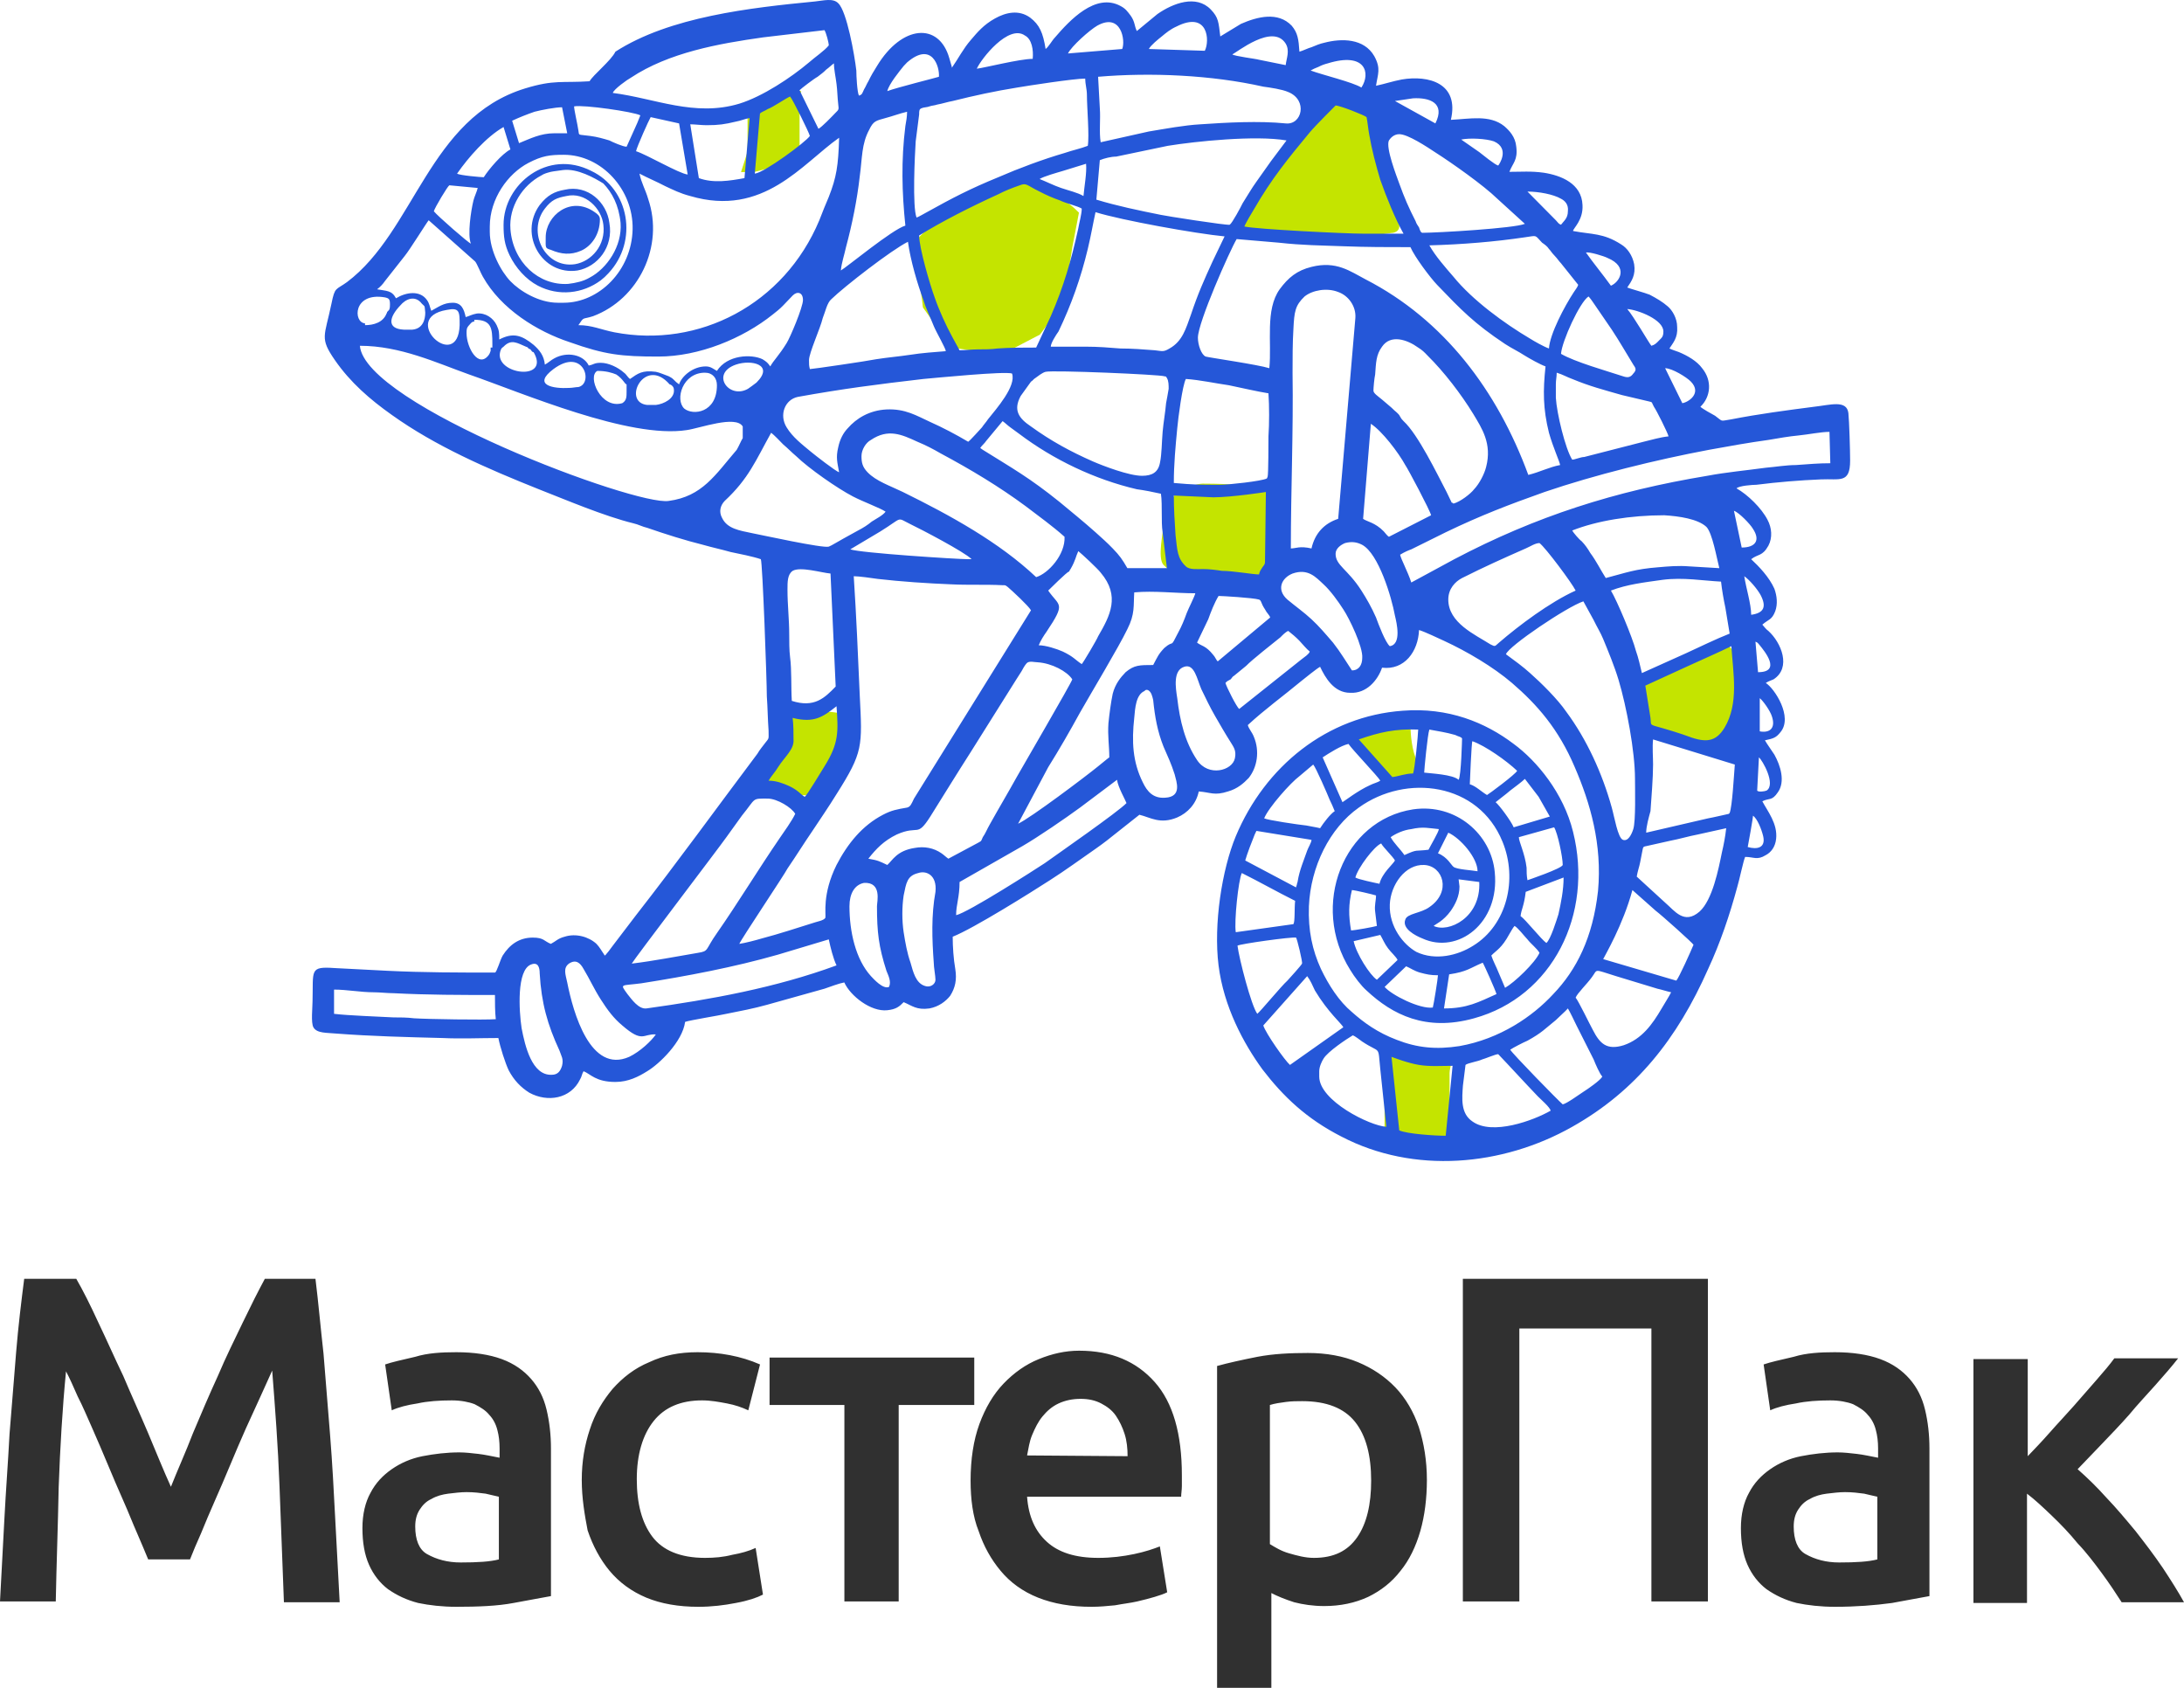 <?xml version="1.0" encoding="UTF-8"?> <svg xmlns="http://www.w3.org/2000/svg" width="88" height="68" viewBox="0 0 88 68" fill="none"> <path d="M3.074 51.522C3.34 51.983 3.636 52.569 3.961 53.277C4.286 53.955 4.611 54.694 4.966 55.433C5.291 56.203 5.646 56.973 5.971 57.743C6.296 58.514 6.592 59.253 6.887 59.9C7.154 59.222 7.479 58.514 7.774 57.743C8.099 56.973 8.425 56.203 8.779 55.433C9.104 54.663 9.459 53.955 9.784 53.277C10.11 52.599 10.405 52.014 10.671 51.522H12.711C12.829 52.476 12.918 53.493 13.036 54.54C13.125 55.618 13.213 56.696 13.302 57.836C13.391 58.945 13.45 60.084 13.509 61.224C13.568 62.364 13.627 63.472 13.686 64.551H11.44C11.381 63.041 11.322 61.47 11.262 59.869C11.203 58.267 11.085 56.727 10.967 55.218C10.848 55.495 10.671 55.864 10.494 56.265C10.316 56.665 10.11 57.097 9.903 57.559C9.696 58.021 9.489 58.514 9.282 59.006C9.075 59.499 8.868 59.992 8.661 60.454C8.454 60.916 8.277 61.347 8.099 61.778C7.922 62.179 7.774 62.518 7.656 62.826H5.971C5.853 62.548 5.705 62.179 5.528 61.778C5.35 61.378 5.173 60.916 4.966 60.454C4.759 59.992 4.552 59.499 4.345 59.006C4.138 58.514 3.931 58.021 3.725 57.559C3.518 57.097 3.34 56.665 3.133 56.265C2.956 55.864 2.808 55.526 2.66 55.248C2.513 56.758 2.424 58.298 2.365 59.9C2.335 61.47 2.276 63.011 2.247 64.52H0C0.059 63.442 0.118 62.333 0.177 61.193C0.236 60.053 0.325 58.914 0.384 57.774C0.473 56.635 0.562 55.556 0.65 54.478C0.739 53.4 0.857 52.446 0.975 51.522H3.074ZM18.564 62.949C19.244 62.949 19.746 62.918 20.101 62.826V60.3C19.983 60.269 19.805 60.238 19.569 60.177C19.332 60.146 19.096 60.115 18.8 60.115C18.564 60.115 18.327 60.146 18.061 60.177C17.825 60.208 17.588 60.269 17.381 60.392C17.174 60.485 17.026 60.639 16.908 60.824C16.79 61.008 16.731 61.224 16.731 61.501C16.731 62.025 16.879 62.425 17.204 62.61C17.588 62.826 18.032 62.949 18.564 62.949ZM18.386 54.478C19.096 54.478 19.716 54.571 20.219 54.756C20.721 54.941 21.106 55.218 21.401 55.556C21.697 55.895 21.904 56.296 22.022 56.789C22.14 57.281 22.2 57.805 22.2 58.359V64.304C21.874 64.366 21.342 64.458 20.692 64.581C20.042 64.705 19.244 64.735 18.386 64.735C17.825 64.735 17.293 64.674 16.849 64.581C16.376 64.458 15.992 64.273 15.637 64.027C15.312 63.781 15.046 63.442 14.869 63.041C14.691 62.641 14.603 62.148 14.603 61.563C14.603 61.008 14.721 60.516 14.928 60.146C15.135 59.745 15.43 59.438 15.785 59.191C16.14 58.945 16.554 58.76 17.026 58.667C17.5 58.575 18.002 58.514 18.505 58.514C18.741 58.514 19.007 58.544 19.273 58.575C19.539 58.606 19.805 58.667 20.13 58.729V58.359C20.13 58.082 20.101 57.836 20.042 57.62C19.983 57.374 19.864 57.158 19.716 57.004C19.569 56.819 19.362 56.696 19.125 56.573C18.889 56.481 18.564 56.419 18.209 56.419C17.706 56.419 17.233 56.45 16.82 56.542C16.406 56.604 16.051 56.696 15.785 56.819L15.519 54.971C15.785 54.879 16.199 54.786 16.731 54.663C17.233 54.509 17.795 54.478 18.386 54.478ZM23.441 59.622C23.441 58.883 23.559 58.205 23.766 57.589C23.973 56.943 24.298 56.419 24.683 55.957C25.096 55.495 25.569 55.125 26.161 54.879C26.752 54.602 27.372 54.478 28.111 54.478C28.998 54.478 29.856 54.633 30.624 54.971L30.151 56.819C29.885 56.696 29.619 56.604 29.294 56.542C28.969 56.481 28.644 56.419 28.289 56.419C27.432 56.419 26.781 56.696 26.338 57.251C25.895 57.805 25.658 58.606 25.658 59.592C25.658 60.577 25.865 61.347 26.279 61.902C26.693 62.456 27.402 62.764 28.407 62.764C28.791 62.764 29.146 62.733 29.501 62.641C29.856 62.579 30.181 62.487 30.447 62.364L30.742 64.243C30.506 64.366 30.151 64.489 29.649 64.581C29.176 64.674 28.673 64.735 28.141 64.735C27.343 64.735 26.634 64.612 26.042 64.366C25.451 64.119 24.949 63.75 24.564 63.288C24.18 62.826 23.884 62.271 23.677 61.655C23.559 61.039 23.441 60.362 23.441 59.622ZM39.256 56.604H36.211V64.52H34.023V56.604H31.008V54.694H39.256V56.604ZM39.108 59.653C39.108 58.791 39.226 58.021 39.462 57.374C39.699 56.727 40.024 56.172 40.438 55.741C40.852 55.31 41.325 54.971 41.857 54.756C42.389 54.54 42.921 54.417 43.483 54.417C44.783 54.417 45.788 54.848 46.527 55.68C47.266 56.511 47.621 57.774 47.621 59.438C47.621 59.561 47.621 59.715 47.621 59.869C47.621 60.023 47.592 60.177 47.592 60.3H41.384C41.443 61.101 41.709 61.686 42.182 62.117C42.655 62.548 43.335 62.764 44.251 62.764C44.783 62.764 45.256 62.703 45.7 62.61C46.143 62.518 46.498 62.395 46.734 62.302L47.03 64.15C46.912 64.212 46.734 64.273 46.527 64.335C46.321 64.397 46.084 64.458 45.818 64.52C45.552 64.581 45.256 64.612 44.931 64.674C44.606 64.705 44.31 64.735 43.985 64.735C43.157 64.735 42.448 64.612 41.827 64.366C41.207 64.119 40.704 63.75 40.32 63.288C39.935 62.826 39.64 62.302 39.433 61.686C39.197 61.101 39.108 60.392 39.108 59.653ZM45.434 58.667C45.434 58.359 45.404 58.051 45.315 57.774C45.227 57.497 45.108 57.251 44.961 57.035C44.813 56.819 44.606 56.665 44.37 56.542C44.133 56.419 43.867 56.357 43.542 56.357C43.217 56.357 42.921 56.419 42.655 56.542C42.389 56.665 42.182 56.85 42.005 57.066C41.827 57.281 41.709 57.528 41.591 57.805C41.473 58.082 41.443 58.359 41.384 58.637L45.434 58.667ZM55.248 59.653C55.248 58.637 55.041 57.836 54.597 57.281C54.154 56.727 53.444 56.45 52.469 56.45C52.262 56.45 52.055 56.45 51.819 56.481C51.582 56.511 51.375 56.542 51.168 56.604V62.21C51.375 62.333 51.612 62.487 51.937 62.579C52.262 62.672 52.587 62.764 52.942 62.764C53.74 62.764 54.302 62.487 54.686 61.932C55.07 61.378 55.248 60.608 55.248 59.653ZM57.494 59.622C57.494 60.362 57.405 61.07 57.228 61.686C57.051 62.302 56.785 62.856 56.43 63.288C56.075 63.75 55.632 64.089 55.129 64.335C54.597 64.581 54.006 64.705 53.356 64.705C52.912 64.705 52.498 64.643 52.144 64.551C51.76 64.427 51.464 64.304 51.227 64.181V68H49.04V55.033C49.483 54.91 50.045 54.786 50.666 54.663C51.316 54.54 51.996 54.509 52.705 54.509C53.444 54.509 54.124 54.633 54.715 54.879C55.307 55.125 55.809 55.464 56.223 55.895C56.637 56.327 56.962 56.881 57.169 57.497C57.376 58.144 57.494 58.852 57.494 59.622ZM68.816 51.522V64.52H66.54V53.524H61.219V64.52H58.943V51.522H68.816ZM74.107 62.949C74.787 62.949 75.289 62.918 75.644 62.826V60.3C75.526 60.269 75.348 60.238 75.112 60.177C74.875 60.146 74.639 60.115 74.343 60.115C74.107 60.115 73.87 60.146 73.604 60.177C73.368 60.208 73.131 60.269 72.924 60.392C72.718 60.485 72.57 60.639 72.451 60.824C72.333 61.008 72.274 61.224 72.274 61.501C72.274 62.025 72.422 62.425 72.747 62.61C73.131 62.826 73.575 62.949 74.107 62.949ZM73.93 54.478C74.639 54.478 75.26 54.571 75.762 54.756C76.265 54.941 76.649 55.218 76.945 55.556C77.24 55.895 77.447 56.296 77.565 56.789C77.684 57.281 77.743 57.805 77.743 58.359V64.304C77.418 64.366 76.885 64.458 76.235 64.581C75.555 64.674 74.787 64.735 73.93 64.735C73.368 64.735 72.836 64.674 72.392 64.581C71.919 64.458 71.535 64.273 71.18 64.027C70.855 63.781 70.589 63.442 70.412 63.041C70.234 62.641 70.146 62.148 70.146 61.563C70.146 61.008 70.264 60.516 70.471 60.146C70.678 59.745 70.974 59.438 71.328 59.191C71.683 58.945 72.097 58.76 72.57 58.667C73.043 58.575 73.545 58.514 74.048 58.514C74.284 58.514 74.55 58.544 74.816 58.575C75.082 58.606 75.348 58.667 75.674 58.729V58.359C75.674 58.082 75.644 57.836 75.585 57.62C75.526 57.374 75.407 57.158 75.26 57.004C75.112 56.819 74.905 56.696 74.668 56.573C74.432 56.481 74.107 56.419 73.752 56.419C73.25 56.419 72.777 56.45 72.363 56.542C71.949 56.604 71.594 56.696 71.328 56.819L71.062 54.971C71.328 54.879 71.742 54.786 72.274 54.663C72.777 54.509 73.338 54.478 73.93 54.478ZM81.704 58.667C81.97 58.39 82.295 58.051 82.591 57.713C82.916 57.343 83.241 57.004 83.566 56.635C83.891 56.265 84.187 55.926 84.482 55.587C84.778 55.248 85.014 54.971 85.192 54.725H87.763C87.498 55.064 87.202 55.403 86.847 55.803C86.492 56.203 86.138 56.573 85.783 57.004C85.428 57.405 85.044 57.805 84.689 58.175C84.335 58.544 84.009 58.883 83.714 59.191C84.098 59.53 84.482 59.9 84.867 60.331C85.281 60.762 85.665 61.224 86.049 61.686C86.433 62.179 86.788 62.641 87.143 63.164C87.468 63.657 87.763 64.119 88 64.551H85.487C85.251 64.181 84.985 63.781 84.689 63.38C84.394 62.98 84.069 62.548 83.714 62.179C83.389 61.778 83.034 61.409 82.679 61.07C82.325 60.731 81.999 60.423 81.674 60.177V64.581H79.516V54.756H81.704V58.667Z" fill="#303030"></path> <path d="M37.188 12.388C37.101 11.57 36.874 10.205 36.664 10.205L36.926 9.659C37.188 9.386 37.764 8.841 37.974 8.841C38.236 8.841 38.759 8.022 39.021 8.022C39.231 8.022 40.68 7.476 41.378 7.203C41.728 7.476 42.478 8.022 42.688 8.022C42.897 8.022 43.299 8.386 43.474 8.568L43.212 9.932C43.124 10.478 42.95 11.624 42.95 11.842C42.95 12.061 42.251 13.025 41.902 13.48L40.331 14.299L38.497 14.026L37.974 13.48L37.188 12.388Z" fill="#C4E400"></path> <path d="M67.568 26.579L65.996 27.398C65.909 27.58 65.734 27.998 65.734 28.216C65.734 28.489 66.258 29.035 66.52 29.308C66.782 29.581 67.306 29.581 67.568 29.854C67.83 30.127 68.615 29.854 69.139 29.854C69.558 29.854 70.012 29.672 70.187 29.581C70.274 29.308 70.449 28.708 70.449 28.489V26.852L69.663 26.033L67.568 26.579Z" fill="#C4E400"></path> <path d="M55.788 45.684V42.409H58.407C58.669 42.409 58.407 42.955 58.407 43.228V45.411C58.407 45.848 58.232 46.139 58.145 46.23H57.097L55.788 45.684Z" fill="#C4E400"></path> <path d="M31.431 28.764L31.169 29.855L30.383 31.493C30.645 31.675 31.221 32.038 31.431 32.038H32.478L33.002 31.766C33.177 31.584 33.578 31.22 33.788 31.22C34.05 31.22 34.05 30.128 34.05 29.855V28.764C33.526 28.673 32.478 28.545 32.478 28.764C32.478 28.982 31.78 28.855 31.431 28.764Z" fill="#C4E400"></path> <path d="M51.597 6.385L52.907 4.202C53.082 4.111 53.483 3.929 53.693 3.929C53.955 3.929 54.74 3.929 55.002 4.202C55.264 4.475 55.264 5.021 55.264 5.567C55.264 6.112 55.526 6.658 55.788 7.204C56.05 7.75 56.05 8.296 56.312 8.841C56.521 9.278 56.224 9.387 56.05 9.387L54.217 9.66H51.859C51.51 9.569 50.655 9.387 50.026 9.387C49.398 9.387 49.764 8.841 50.026 8.569L50.55 7.477L51.597 6.385Z" fill="#C4E400"></path> <path d="M30.121 6.112V4.475H29.859L30.645 4.202C30.907 4.02 31.536 3.656 31.955 3.656C32.478 3.656 32.217 3.656 32.217 3.929V5.021V6.385C32.217 6.604 31.693 6.658 31.431 6.658L30.383 6.931H29.859L30.121 6.112Z" fill="#C4E400"></path> <path d="M51.074 20.303V23.305H49.502H47.669C47.494 23.215 47.093 22.978 46.883 22.76C46.621 22.487 46.883 21.395 46.883 21.122C46.883 20.904 47.232 20.122 47.407 19.758C47.669 19.667 48.245 19.485 48.455 19.485C48.717 19.485 50.55 19.485 51.074 19.758C51.493 19.976 51.248 20.213 51.074 20.303Z" fill="#C4E400"></path> <path d="M55.526 31.22L54.478 29.855C54.74 29.673 55.316 29.309 55.526 29.309H56.836C56.836 29.582 56.888 30.237 57.097 30.674C57.307 31.111 57.01 31.402 56.836 31.493L55.788 31.766L55.526 31.22Z" fill="#C4E400"></path> <path fill-rule="evenodd" clip-rule="evenodd" d="M23.756 3.274C22.647 3.347 22.335 3.202 21.156 3.563C17.273 4.755 16.719 9.307 13.98 11.366C13.529 11.692 13.494 11.547 13.356 12.233C13.078 13.57 12.87 13.606 13.494 14.509C14.118 15.412 14.916 16.099 15.783 16.713C17.551 17.977 19.631 18.881 21.711 19.711C22.82 20.145 24.346 20.795 25.524 21.084C25.698 21.12 25.906 21.229 26.079 21.265C26.807 21.518 27.605 21.77 28.333 21.951C28.714 22.06 29.061 22.132 29.442 22.24C29.789 22.312 30.343 22.421 30.656 22.529C30.725 22.638 30.898 27.442 30.898 28.056C30.933 28.526 30.933 28.959 30.968 29.429C30.968 29.79 31.002 29.718 30.829 29.935C30.725 30.079 30.621 30.188 30.517 30.368C28.887 32.536 27.293 34.74 25.628 36.871L24.692 38.099C24.588 38.244 24.45 38.424 24.38 38.497C24.346 38.461 24.346 38.497 24.346 38.461C24.242 38.316 24.172 38.172 24.034 38.027C23.722 37.738 23.202 37.593 22.751 37.738C22.474 37.81 22.404 37.919 22.196 38.027C21.919 37.919 21.919 37.774 21.468 37.774C20.913 37.774 20.532 38.063 20.255 38.497C20.151 38.677 20.012 39.183 19.943 39.183C18.487 39.183 17.065 39.183 15.609 39.111C14.916 39.075 14.188 39.038 13.494 39.002C12.454 38.93 12.628 39.075 12.593 40.339C12.593 40.592 12.524 41.206 12.628 41.387C12.766 41.639 13.182 41.603 13.529 41.639C14.95 41.748 16.407 41.784 17.828 41.82C18.591 41.856 19.319 41.82 20.081 41.82C20.151 42.181 20.359 42.832 20.497 43.121C20.706 43.518 20.983 43.807 21.33 44.024C22.058 44.421 22.994 44.277 23.375 43.482C23.444 43.374 23.444 43.265 23.514 43.157C23.791 43.265 23.999 43.59 24.797 43.59C25.317 43.59 25.733 43.374 26.079 43.157C26.565 42.868 27.501 41.965 27.605 41.17C27.813 41.098 28.957 40.917 29.269 40.845C29.823 40.736 30.378 40.628 30.898 40.483L33.221 39.833C33.429 39.761 33.81 39.617 34.019 39.58C34.261 40.122 35.093 40.773 35.752 40.7C36.099 40.664 36.237 40.556 36.411 40.375C36.757 40.52 36.931 40.7 37.451 40.628C37.832 40.556 38.109 40.339 38.283 40.122C38.491 39.797 38.56 39.472 38.491 39.038C38.421 38.641 38.387 38.135 38.387 37.738C39.219 37.413 41.576 35.932 42.304 35.462C42.928 35.065 43.518 34.631 44.142 34.198C44.454 33.981 44.731 33.764 45.043 33.511C45.321 33.295 45.633 33.042 45.91 32.825C46.361 32.933 46.742 33.222 47.435 32.933C47.851 32.753 48.198 32.391 48.302 31.886C48.788 31.922 48.926 32.066 49.481 31.886C49.862 31.777 50.105 31.561 50.313 31.344C50.66 30.91 50.764 30.26 50.521 29.682C50.452 29.501 50.313 29.357 50.278 29.212C50.937 28.598 51.734 28.02 52.428 27.442C52.566 27.334 53.052 26.936 53.191 26.864C53.398 27.298 53.745 27.912 54.404 27.912C55.063 27.948 55.513 27.406 55.687 26.9C56.588 27.009 57.143 26.25 57.177 25.383C57.42 25.455 57.94 25.708 58.183 25.817C59.119 26.25 60.159 26.864 60.922 27.515C61.927 28.381 62.794 29.357 63.453 30.91C64.077 32.355 64.562 34.017 64.389 35.896C64.181 37.774 63.522 39.075 62.586 40.05C61.754 40.953 60.436 41.856 58.807 42.145C57.871 42.29 57.108 42.218 56.276 41.892C55.513 41.603 54.959 41.206 54.473 40.773C53.953 40.339 53.537 39.689 53.225 39.038C52.878 38.28 52.705 37.485 52.74 36.51C52.809 34.92 53.572 33.367 54.751 32.536C56.657 31.163 59.57 31.524 60.54 33.909C61.164 35.426 60.714 37.268 59.362 38.099C58.737 38.497 57.836 38.713 57.073 38.352C56.553 38.063 55.964 37.341 55.999 36.438C56.033 35.643 56.623 34.812 57.385 34.848C58.148 34.884 58.495 35.932 57.593 36.546C57.247 36.799 56.692 36.799 56.623 37.052C56.484 37.413 57.039 37.702 57.316 37.81C58.737 38.461 60.436 37.196 60.228 35.137C60.09 33.62 58.668 32.355 56.935 32.608C54.127 33.042 52.774 36.474 54.404 39.075C54.577 39.364 54.855 39.725 55.063 39.906C56.103 40.881 57.455 41.567 59.396 41.025C62.551 40.158 64.215 36.835 63.383 33.511C63.002 31.958 61.927 30.657 60.991 29.971C59.847 29.104 58.356 28.49 56.519 28.634C53.468 28.851 50.972 30.874 49.793 33.692C49.238 35.029 48.892 37.232 49.099 38.894C49.307 40.556 50.105 42.037 50.868 43.084C51.7 44.168 52.636 45.071 54.057 45.794C56.969 47.311 60.54 46.986 63.349 45.397C65.914 43.952 67.578 41.856 68.826 39.038C69.312 37.991 69.693 36.871 70.005 35.715C70.074 35.498 70.248 34.667 70.317 34.523C70.664 34.523 70.802 34.667 71.149 34.451C71.357 34.342 71.53 34.125 71.565 33.8C71.634 33.186 71.218 32.68 71.01 32.283C71.288 32.139 71.392 32.283 71.634 31.922C71.946 31.488 71.738 30.838 71.496 30.404C71.357 30.188 71.218 30.007 71.114 29.826C71.461 29.754 71.565 29.718 71.738 29.501C72.258 28.887 71.496 27.731 71.149 27.515C71.253 27.442 71.392 27.406 71.461 27.37C72.189 26.9 71.773 25.889 71.253 25.419C71.149 25.347 71.08 25.239 71.01 25.166C71.253 24.95 71.392 24.986 71.53 24.625C71.634 24.335 71.6 24.01 71.496 23.721C71.288 23.252 70.872 22.818 70.56 22.529C70.837 22.312 71.01 22.421 71.253 21.987C71.426 21.662 71.392 21.265 71.218 20.94C70.976 20.47 70.421 19.928 69.97 19.675C70.074 19.567 70.629 19.531 70.768 19.531C71.634 19.422 72.501 19.35 73.368 19.314C74.131 19.278 74.547 19.495 74.547 18.555C74.547 18.158 74.512 16.966 74.477 16.641C74.408 16.099 73.749 16.316 73.091 16.388C71.981 16.532 70.872 16.677 69.762 16.894C69.277 16.966 69.45 17.002 69.104 16.749C68.965 16.677 68.584 16.46 68.514 16.388C68.93 15.991 69 15.34 68.584 14.835C68.376 14.546 67.994 14.329 67.647 14.184C67.543 14.148 67.335 14.076 67.266 14.04C67.405 13.823 67.613 13.606 67.578 13.173C67.578 12.811 67.37 12.486 67.197 12.342C66.989 12.161 66.746 12.017 66.469 11.872C66.295 11.8 65.637 11.619 65.567 11.583C65.741 11.33 65.914 11.077 65.845 10.644C65.775 10.283 65.567 9.994 65.325 9.849C64.597 9.38 64.146 9.452 63.383 9.307C63.383 9.199 63.799 8.874 63.764 8.26C63.73 7.393 62.898 7.067 62.204 6.959C61.684 6.887 61.303 6.923 60.818 6.923C60.956 6.562 61.164 6.453 61.095 5.911C61.06 5.514 60.818 5.261 60.61 5.081C60.02 4.611 59.223 4.792 58.46 4.828C58.807 3.347 57.559 3.021 56.484 3.202C56.103 3.274 55.791 3.383 55.444 3.455C55.513 2.985 55.652 2.769 55.375 2.263C54.959 1.54 54.057 1.54 53.364 1.721C53.191 1.757 53.017 1.829 52.844 1.902C52.705 1.938 52.497 2.046 52.358 2.082C52.324 1.576 52.289 1.324 52.046 1.035C51.492 0.457 50.66 0.673 50.001 0.962L49.169 1.468C49.099 0.89 49.099 0.709 48.788 0.384C48.198 -0.23 47.262 0.131 46.638 0.565L45.806 1.251C45.702 1.035 45.737 0.89 45.563 0.637C45.425 0.457 45.355 0.348 45.147 0.24C44.142 -0.302 43.102 0.818 42.512 1.504C42.374 1.649 42.27 1.865 42.131 1.974C42.027 1.324 41.888 0.998 41.507 0.709C41.056 0.384 40.536 0.493 40.086 0.746C39.635 0.998 39.392 1.287 39.115 1.613C38.803 1.974 38.629 2.335 38.352 2.732V2.696L38.248 2.335C37.832 0.89 36.341 0.998 35.336 2.66C35.197 2.877 35.093 3.058 34.989 3.274C34.92 3.383 34.885 3.491 34.816 3.599C34.746 3.744 34.746 3.816 34.608 3.852C34.538 3.708 34.504 3.058 34.504 2.841C34.434 2.227 34.123 0.457 33.776 0.131C33.568 -0.085 33.186 0.023 32.84 0.059C30.239 0.312 26.981 0.673 24.797 2.082C24.623 2.443 23.895 3.021 23.756 3.274ZM41.022 33.186C41.507 32.969 43.761 31.271 44.246 30.874C44.385 30.766 44.593 30.585 44.697 30.513C44.697 30.043 44.627 29.646 44.662 29.14C44.697 28.779 44.766 28.273 44.835 27.948C44.939 27.55 45.147 27.297 45.355 27.081C45.702 26.792 45.91 26.792 46.465 26.792C46.638 26.467 46.673 26.358 46.915 26.105C47.331 25.744 47.123 26.178 47.47 25.491C47.609 25.238 47.713 24.985 47.817 24.697C47.886 24.516 48.129 24.046 48.163 23.902C47.366 23.902 46.499 23.793 45.702 23.866C45.667 24.407 45.737 24.733 45.425 25.347C45.078 26.069 43.968 27.912 43.518 28.706C43.102 29.465 42.686 30.188 42.235 30.91L41.022 33.186ZM29.789 38.027C30.032 37.991 30.448 37.882 30.69 37.81C31.384 37.629 32.146 37.377 32.84 37.16C32.944 37.124 33.186 37.087 33.256 36.979C33.29 36.835 33.117 36.04 33.706 34.848C34.157 33.981 34.746 33.258 35.579 32.825C35.925 32.644 36.133 32.608 36.549 32.536C36.688 32.5 36.723 32.391 36.827 32.175L41.542 24.588C41.438 24.407 40.814 23.829 40.606 23.649C40.502 23.577 40.536 23.577 40.398 23.577C39.704 23.541 39.011 23.577 38.317 23.541C37.381 23.504 36.307 23.432 35.37 23.324C35.128 23.288 34.608 23.215 34.4 23.215C34.504 24.805 34.573 26.43 34.642 28.02C34.746 30.079 34.781 30.296 33.706 31.994C33.394 32.5 33.048 33.005 32.736 33.475C32.389 33.981 32.077 34.486 31.73 34.992C31.626 35.209 29.858 37.846 29.789 38.027ZM70.837 27.081C71.808 27.081 71.08 26.214 70.906 25.997C70.837 25.925 70.837 25.889 70.733 25.852L70.837 27.081ZM70.872 30.513L70.802 31.849C70.837 31.922 71.114 31.885 71.184 31.849C71.565 31.596 71.01 30.621 70.872 30.513ZM70.906 29.465C71.288 29.537 71.565 29.357 71.392 28.851C71.322 28.634 71.045 28.237 70.906 28.128V29.465ZM70.421 34.125C70.802 34.234 71.149 34.161 71.045 33.692C70.976 33.403 70.802 32.969 70.629 32.861C70.664 32.825 70.421 34.125 70.421 34.125ZM70.56 24.769C71.08 24.697 71.184 24.444 70.941 23.974C70.802 23.721 70.49 23.36 70.282 23.215C70.352 23.685 70.56 24.335 70.56 24.769ZM70.178 22.059C70.733 22.059 70.941 21.77 70.629 21.301C70.525 21.12 70.074 20.65 69.866 20.578L70.178 22.059ZM67.786 16.243C68.029 16.207 68.584 15.846 68.133 15.376C67.96 15.195 67.37 14.834 67.093 14.834L67.786 16.243ZM64.909 11.511C65.255 11.366 65.637 10.752 64.77 10.391C64.631 10.319 64.042 10.138 63.903 10.174C64.181 10.572 64.597 11.077 64.909 11.511ZM58.876 5.622L59.604 6.128C59.743 6.236 60.228 6.634 60.367 6.67C60.402 6.634 60.852 5.984 60.194 5.695C59.882 5.586 59.223 5.55 58.876 5.622ZM56.207 4.069L57.836 4.972C58.252 4.141 57.593 3.924 56.935 3.961L56.207 4.069ZM66.538 13.931C66.677 13.895 66.746 13.823 66.85 13.714C66.954 13.606 67.023 13.57 67.023 13.353C67.023 12.883 66.018 12.486 65.567 12.45C65.845 12.775 66.399 13.751 66.538 13.931ZM62.898 9.054C63.002 8.91 63.175 8.801 63.175 8.512C63.21 8.223 63.036 8.079 62.898 8.007C62.586 7.826 61.996 7.718 61.546 7.718L62.69 8.874C62.794 8.982 62.794 9.018 62.898 9.054ZM41.888 7.212C42.166 7.32 42.443 7.465 42.755 7.573C43.067 7.681 43.414 7.754 43.657 7.898C43.691 7.501 43.795 6.959 43.761 6.598L42.824 6.887C42.582 6.959 42.062 7.103 41.888 7.212ZM57.94 34.378C58.322 34.523 58.495 34.884 58.564 34.92C58.668 35.028 59.362 35.065 59.535 35.101C59.535 34.559 58.842 33.764 58.356 33.547L57.94 34.378ZM56.033 33.728C56.172 33.981 56.415 34.197 56.588 34.45C57.143 34.197 57.004 34.306 57.559 34.234C57.628 34.089 57.975 33.511 57.975 33.403C57.559 33.367 57.351 33.294 56.865 33.403C56.553 33.439 56.241 33.583 56.033 33.728ZM52.809 2.841C53.294 3.021 54.508 3.31 54.855 3.527C55.236 2.949 55.028 2.082 53.502 2.552C53.364 2.588 53.26 2.624 53.121 2.696C53.052 2.732 53.017 2.732 52.948 2.768L52.809 2.841ZM54.612 35.353C54.716 35.426 55.409 35.57 55.583 35.606C55.687 35.173 56.137 34.812 56.207 34.667C56.137 34.523 55.721 34.125 55.652 33.981C55.375 34.089 54.716 34.956 54.612 35.353ZM49.654 2.19C49.724 2.263 50.625 2.371 50.729 2.407C51.076 2.479 51.457 2.552 51.804 2.624C51.838 2.335 51.977 2.046 51.804 1.757C51.284 0.926 49.828 2.118 49.654 2.19ZM58.807 35.715C58.807 36.112 58.633 36.437 58.46 36.69C58.148 37.124 57.836 37.232 57.767 37.304C58.356 37.593 59.674 36.979 59.604 35.534L58.772 35.426L58.807 35.715ZM54.438 37.485C54.577 37.485 55.375 37.34 55.479 37.304L55.409 36.726C55.375 36.473 55.444 36.293 55.444 36.076C55.34 36.04 54.577 35.859 54.473 35.859C54.334 36.437 54.334 36.871 54.438 37.485ZM35.752 3.671C36.133 3.527 37.728 3.13 37.832 3.093C37.867 2.696 37.555 1.648 36.549 2.515C36.48 2.588 36.48 2.588 36.411 2.66C36.237 2.877 35.821 3.382 35.752 3.671ZM54.543 37.918C54.647 38.424 55.201 39.291 55.479 39.472L56.311 38.677C56.276 38.569 56.033 38.352 55.929 38.207C55.791 38.027 55.721 37.846 55.617 37.666L54.543 37.918ZM43.032 2.154L45.217 1.974C45.355 1.648 45.182 0.492 44.211 1.034C43.899 1.215 43.171 1.865 43.032 2.154ZM39.358 2.768C39.669 2.732 41.091 2.371 41.611 2.371C41.646 2.01 41.576 1.576 41.299 1.432C40.64 0.962 39.531 2.371 39.358 2.768ZM46.291 1.974L48.545 2.046C48.753 1.648 48.684 0.42 47.401 1.07C47.158 1.179 46.985 1.323 46.811 1.468C46.673 1.576 46.361 1.829 46.291 1.974ZM55.791 39.761C56.068 40.086 57.212 40.664 57.732 40.592C57.767 40.483 57.94 39.4 57.94 39.291C57.628 39.291 57.489 39.255 57.212 39.183C56.969 39.111 56.831 39.002 56.657 38.93L55.791 39.761ZM60.263 32.319C60.402 32.427 60.887 33.078 60.991 33.331L62.447 32.897L61.996 32.102L61.442 31.38C61.338 31.488 60.991 31.741 60.852 31.849C60.644 32.03 60.436 32.175 60.263 32.319ZM32.216 3.635L32.978 5.189C33.117 5.117 33.498 4.719 33.672 4.538C33.776 4.43 33.81 4.43 33.776 4.213C33.741 3.924 33.741 3.635 33.706 3.382C33.672 3.093 33.602 2.804 33.602 2.552C33.498 2.624 33.394 2.732 33.29 2.804C33.186 2.913 33.082 2.985 32.944 3.093C32.805 3.166 32.285 3.563 32.216 3.635ZM59.223 31.596C59.466 31.669 59.674 31.885 59.916 32.03C59.986 31.994 61.06 31.199 61.13 31.055C60.714 30.657 59.847 30.043 59.327 29.862C59.292 29.862 59.223 31.596 59.223 31.596ZM57.385 31.127C57.663 31.163 58.529 31.199 58.772 31.416C58.876 31.271 58.911 29.754 58.911 29.754C58.876 29.682 58.772 29.682 58.633 29.61C58.252 29.501 57.975 29.465 57.593 29.393C57.524 29.573 57.385 31.018 57.385 31.127ZM61.199 33.728C61.199 33.908 61.442 34.378 61.511 34.956C61.511 35.101 61.511 35.281 61.546 35.462C61.546 35.462 62.932 34.992 62.967 34.848C62.967 34.523 62.759 33.547 62.62 33.331L61.199 33.728ZM60.09 38.496C60.159 38.713 60.298 38.966 60.367 39.147C60.436 39.291 60.575 39.652 60.644 39.797C61.026 39.58 61.858 38.785 62.031 38.388C61.927 38.207 61.684 38.027 61.546 37.846C61.407 37.702 61.164 37.377 61.026 37.304C60.956 37.377 60.887 37.521 60.818 37.629C60.506 38.207 60.298 38.28 60.09 38.496ZM58.391 39.255L58.183 40.628C59.119 40.628 59.57 40.375 60.298 40.05C60.263 39.905 59.778 38.822 59.743 38.785C59.223 39.002 59.119 39.147 58.391 39.255ZM61.476 35.931C61.407 36.51 61.303 36.618 61.268 36.907C61.476 37.051 62.1 37.846 62.308 37.991C62.482 37.846 62.724 37.051 62.794 36.835C62.898 36.365 63.002 35.859 63.002 35.353L61.476 35.931ZM53.294 30.513L54.092 32.319C54.161 32.283 54.716 31.849 55.201 31.633C55.34 31.56 55.513 31.524 55.617 31.452C55.513 31.271 54.508 30.224 54.334 29.971C54.023 30.043 53.572 30.332 53.294 30.513ZM54.751 29.79L56.103 31.307C56.38 31.271 56.623 31.163 56.935 31.163C57.004 31.018 57.143 29.573 57.143 29.393C56.207 29.357 55.583 29.501 54.751 29.79ZM50.174 34.667L52.22 35.751L52.254 35.642C52.254 35.606 52.289 35.534 52.289 35.498C52.358 35.065 52.532 34.667 52.67 34.27C52.705 34.161 52.844 33.945 52.844 33.836L50.625 33.475L50.556 33.62C50.452 33.872 50.244 34.414 50.174 34.667ZM34.261 22.132C34.642 22.276 38.56 22.529 39.011 22.529H39.15C38.872 22.24 37.069 21.301 36.688 21.12C36.099 20.831 36.411 20.831 35.475 21.409L34.261 22.132ZM49.793 37.557L52.116 37.232C52.185 37.124 52.15 36.582 52.185 36.293C51.457 35.931 50.694 35.498 50.036 35.173C49.897 35.462 49.724 37.124 49.793 37.557ZM30.621 4.575L30.413 6.995C30.794 6.959 32.458 5.731 32.632 5.478C32.597 5.333 31.938 3.997 31.834 3.888C31.661 3.961 31.141 4.322 30.933 4.394C30.829 4.466 30.69 4.502 30.621 4.575ZM34.227 36.51C34.227 37.521 34.469 38.641 35.093 39.327C35.197 39.436 35.579 39.869 35.821 39.761C35.925 39.544 35.787 39.291 35.717 39.111C35.405 38.135 35.336 37.557 35.336 36.51C35.336 36.329 35.544 35.534 34.816 35.57C34.434 35.642 34.227 36.004 34.227 36.51ZM50.937 32.969C51.076 33.041 52.289 33.222 52.636 33.258C52.809 33.294 53.052 33.331 53.191 33.367C53.329 33.15 53.606 32.789 53.78 32.68C53.711 32.5 53.641 32.355 53.572 32.211C53.502 32.03 53.017 30.91 52.913 30.802L52.358 31.271C52.012 31.524 51.11 32.536 50.937 32.969ZM55.999 26.033C56.484 25.961 56.276 25.094 56.207 24.805C56.068 24.046 55.548 22.312 54.889 21.951C54.681 21.843 54.473 21.806 54.196 21.879C54.023 21.951 53.815 22.096 53.815 22.312C53.815 22.782 54.3 22.926 54.855 23.793C55.063 24.119 55.271 24.48 55.444 24.877C55.548 25.166 55.825 25.889 55.999 26.033ZM49.377 27.514C49.411 27.659 49.828 28.49 49.932 28.562L52.428 26.575C52.566 26.467 52.74 26.358 52.774 26.25C52.636 26.142 52.497 25.961 52.358 25.816C52.22 25.672 52.046 25.527 51.908 25.419C51.804 25.455 51.665 25.6 51.596 25.672C51.284 25.925 50.452 26.575 50.209 26.828L49.724 27.225C49.654 27.261 49.654 27.297 49.585 27.37C49.446 27.442 49.446 27.442 49.377 27.514ZM48.233 25.889C48.406 26.033 48.58 25.997 48.892 26.394C48.961 26.467 48.995 26.575 49.065 26.647L51.18 24.877C51.145 24.769 51.041 24.697 50.972 24.552C50.798 24.299 50.833 24.191 50.729 24.155C50.486 24.082 49.238 24.01 49.099 24.01C48.926 24.299 48.788 24.66 48.684 24.949L48.233 25.889ZM21.399 38.858C20.809 39.074 20.913 40.736 21.017 41.423C21.156 42.145 21.434 43.337 22.231 43.301C22.474 43.301 22.578 43.157 22.647 42.94C22.716 42.651 22.612 42.542 22.543 42.326C22.058 41.278 21.815 40.411 21.746 39.219C21.746 38.966 21.676 38.749 21.399 38.858ZM46.118 27.839C45.771 27.984 45.737 28.526 45.702 28.923C45.598 29.862 45.633 30.693 46.049 31.524C46.222 31.886 46.465 32.175 46.95 32.138C47.643 32.102 47.401 31.488 47.331 31.199C47.193 30.766 47.054 30.477 46.881 30.079C46.638 29.465 46.534 28.887 46.465 28.201C46.43 28.056 46.395 27.875 46.257 27.803C46.153 27.767 46.118 27.839 46.118 27.839ZM37 35.173C36.549 35.281 36.515 35.57 36.411 36.076C36.341 36.546 36.341 37.087 36.411 37.557C36.48 37.991 36.549 38.388 36.688 38.785C36.792 39.147 36.896 39.616 37.277 39.725C37.485 39.797 37.693 39.652 37.693 39.472C37.693 39.327 37.624 38.966 37.624 38.785C37.555 37.846 37.52 36.871 37.693 35.931C37.763 35.245 37.312 35.065 37 35.173ZM49.862 38.099C49.932 38.641 50.417 40.519 50.66 40.845C50.798 40.736 51.63 39.725 51.873 39.508C51.942 39.436 52.462 38.858 52.462 38.822C52.497 38.785 52.254 37.774 52.22 37.774C52.046 37.738 49.966 38.027 49.862 38.099ZM27.813 5.008L28.159 7.176C28.749 7.392 29.407 7.284 29.997 7.176L30.205 4.755C29.997 4.791 29.858 4.864 29.65 4.9C29.199 5.008 28.957 5.044 28.471 5.044C28.263 5.044 27.986 5.008 27.813 5.008ZM62.898 14.256C63.453 14.581 64.735 14.943 65.394 15.159C65.602 15.232 65.706 15.195 65.81 15.051C65.949 14.906 65.914 14.834 65.81 14.69C65.498 14.184 65.255 13.751 64.943 13.281L64.25 12.269C64.181 12.161 64.076 12.017 64.007 11.944C63.66 12.161 62.932 13.751 62.898 14.256ZM54.473 27.009C54.751 27.009 54.889 26.792 54.889 26.503C54.924 26.069 54.369 24.913 54.127 24.552C53.919 24.227 53.606 23.793 53.329 23.541C53.017 23.252 52.705 22.89 52.081 23.107C51.63 23.288 51.422 23.757 51.873 24.155C52.22 24.444 52.532 24.66 52.844 24.949C53.156 25.238 53.398 25.527 53.711 25.889C54.023 26.286 54.23 26.647 54.473 27.009ZM31.938 28.923C31.973 29.212 31.973 29.537 31.973 29.79C32.008 30.188 31.626 30.477 31.349 30.91C31.245 31.091 31.072 31.271 30.968 31.452C31.28 31.452 31.557 31.56 31.8 31.669C32.181 31.849 32.285 32.03 32.424 32.102C32.528 32.03 33.082 31.091 33.221 30.874C33.81 29.935 33.776 29.465 33.706 28.453C33.152 28.887 32.805 29.14 31.938 28.923ZM47.713 26.864C47.262 27.009 47.366 27.695 47.435 28.128C47.539 29.032 47.747 29.899 48.233 30.621C48.684 31.307 49.654 31.055 49.758 30.549C49.828 30.224 49.689 30.079 49.585 29.899C49.377 29.573 49.169 29.212 48.961 28.851C48.753 28.49 48.58 28.128 48.406 27.767C48.233 27.37 48.129 26.72 47.713 26.864ZM26.426 41.675C25.906 41.639 25.906 42.037 25.074 41.314C24.727 41.025 24.484 40.7 24.207 40.267C23.93 39.833 23.756 39.436 23.514 39.038C23.375 38.785 23.202 38.641 22.924 38.822C22.682 39.002 22.786 39.255 22.855 39.58C23.098 40.808 23.791 43.265 25.351 42.579C25.802 42.362 26.253 41.928 26.426 41.675ZM50.902 41.314C51.006 41.639 51.769 42.723 51.977 42.904L54.127 41.386C54.057 41.242 53.502 40.772 52.982 39.905C52.878 39.688 52.809 39.508 52.67 39.327L50.902 41.314ZM56.38 45.541C56.692 45.685 57.836 45.758 58.252 45.758L58.529 42.94C58.044 42.94 57.628 42.976 57.177 42.904C56.727 42.831 56.172 42.615 56.068 42.579L56.38 45.541ZM13.46 40.845C14.049 40.917 15.228 40.953 15.852 40.989C16.095 40.989 16.407 40.989 16.684 41.025C17.239 41.061 19.527 41.097 19.977 41.061C19.943 40.772 19.943 40.375 19.943 40.086C18.521 40.086 17.273 40.086 15.852 40.014C15.609 40.014 15.297 39.977 15.055 39.977C14.534 39.977 13.98 39.869 13.46 39.869V40.845ZM53.156 43.157V43.373C53.156 44.349 55.201 45.36 55.86 45.396L55.617 43.084C55.513 42.073 55.652 42.47 54.889 41.964C54.785 41.892 54.612 41.748 54.508 41.712C54.265 41.856 53.502 42.362 53.329 42.651C53.26 42.759 53.156 42.976 53.156 43.157ZM59.05 42.904C59.015 43.157 58.98 43.482 58.946 43.735C58.911 44.24 58.842 44.855 59.327 45.18C60.124 45.758 61.788 45.144 62.482 44.746C62.447 44.602 62.066 44.276 61.962 44.168C61.476 43.662 60.818 42.94 60.367 42.47C60.263 42.47 59.847 42.651 59.708 42.687C59.57 42.759 59.119 42.831 59.05 42.904ZM54.924 20.903C55.063 21.012 55.409 21.048 55.756 21.409C55.825 21.481 55.895 21.59 55.964 21.626L57.663 20.759C57.628 20.578 56.727 18.88 56.623 18.736C56.345 18.23 55.687 17.363 55.236 17.074L54.924 20.903ZM64.597 38.641L67.543 39.508C67.647 39.4 68.133 38.316 68.237 38.063C68.202 37.991 66.954 36.871 66.711 36.69L65.775 35.859C65.394 37.268 64.666 38.496 64.597 38.641ZM60.852 42.29C60.922 42.434 62.794 44.349 62.967 44.493C63.141 44.457 63.626 44.096 63.799 43.987C63.972 43.879 64.493 43.518 64.562 43.373C64.458 43.265 64.285 42.868 64.215 42.687L63.522 41.314C63.453 41.17 63.245 40.736 63.175 40.628C63.141 40.664 63.106 40.7 63.071 40.736L62.69 41.097C62.239 41.459 62.135 41.603 61.546 41.928C61.372 42.001 60.956 42.217 60.852 42.29ZM63.487 40.194C63.591 40.303 64.077 41.314 64.181 41.495C64.458 42.037 64.735 42.326 65.429 42.109C66.157 41.856 66.573 41.278 66.954 40.628C67.058 40.447 67.266 40.122 67.335 39.977C67.162 39.941 66.954 39.869 66.781 39.833L65.117 39.327C64.181 39.038 64.389 39.038 64.146 39.363C63.938 39.652 63.556 40.014 63.487 40.194ZM42.235 23.793C42.686 24.444 42.963 24.263 42.166 25.455C42.062 25.6 41.923 25.816 41.854 25.997C42.131 25.997 42.582 26.142 42.824 26.25C43.275 26.467 43.31 26.575 43.587 26.756C43.656 26.683 44.211 25.744 44.246 25.636C44.731 24.805 45.147 24.01 44.35 23.071C44.246 22.926 43.587 22.312 43.448 22.204C43.344 22.421 43.344 22.565 43.136 22.926C43.102 22.962 43.102 22.999 43.067 23.035C43.032 22.999 42.235 23.793 42.235 23.793ZM38.664 35.534C38.664 36.148 38.525 36.437 38.525 36.871C39.011 36.762 41.715 35.028 42.096 34.776C42.651 34.378 45.043 32.716 45.39 32.355C45.355 32.247 45.043 31.705 45.009 31.416L43.518 32.536C42.928 32.969 41.819 33.728 41.195 34.089L38.664 35.534ZM65.949 35.317L67.093 36.365C67.474 36.69 67.856 37.268 68.48 36.726C69 36.257 69.242 35.028 69.381 34.342C69.45 34.053 69.52 33.692 69.554 33.367C69.208 33.439 68.757 33.547 68.41 33.62C68.029 33.692 67.682 33.8 67.301 33.872L66.33 34.089C66.157 34.125 66.226 34.089 66.087 34.739C66.053 34.92 65.983 35.101 65.949 35.317ZM33.706 38.894C33.568 38.605 33.464 38.171 33.394 37.846L31.349 38.46C29.581 38.966 27.674 39.327 25.837 39.616C25.005 39.725 24.97 39.616 25.282 40.05C25.455 40.267 25.733 40.664 26.045 40.628C28.645 40.267 31.245 39.797 33.706 38.894ZM31.904 28.237C32.805 28.526 33.221 28.128 33.672 27.659L33.464 23.107C33.082 23.071 32.25 22.818 31.938 22.999C31.73 23.143 31.73 23.432 31.73 23.757C31.73 24.371 31.8 24.949 31.8 25.564C31.8 25.816 31.8 26.214 31.834 26.467C31.904 27.009 31.869 27.659 31.904 28.237ZM66.295 27.623L66.503 28.923C66.538 29.176 66.469 29.176 66.677 29.248C67.197 29.393 67.682 29.537 68.168 29.718C68.826 29.935 69.173 29.826 69.485 29.321C70.074 28.345 69.832 27.117 69.762 26.033C69.242 26.286 68.584 26.575 68.029 26.828L66.295 27.623ZM33.88 10.897C34.088 10.788 35.96 9.235 36.48 9.09C36.341 7.754 36.307 6.453 36.48 5.08C36.515 4.9 36.549 4.683 36.549 4.502C36.237 4.575 35.96 4.683 35.683 4.755C35.301 4.864 35.197 4.864 35.024 5.225C34.712 5.803 34.746 6.345 34.642 7.103C34.538 8.043 34.331 9.054 34.088 9.957C34.018 10.282 33.914 10.571 33.88 10.897ZM66.33 33.547L68.826 32.969C69.034 32.933 69.485 32.825 69.658 32.789L69.693 32.752C69.797 32.5 69.866 31.235 69.901 30.802L66.607 29.79C66.573 30.115 66.607 30.477 66.607 30.802C66.607 31.344 66.538 32.174 66.503 32.68C66.434 32.933 66.33 33.294 66.33 33.547ZM63.349 18.519C63.453 18.519 63.695 18.411 63.834 18.411L66.226 17.797C66.538 17.724 66.885 17.616 67.231 17.58C67.197 17.435 66.746 16.532 66.642 16.388C66.538 16.207 66.607 16.207 66.434 16.171L65.359 15.918C64.597 15.701 64.042 15.557 63.349 15.268C63.141 15.195 62.967 15.087 62.724 15.015C62.724 15.195 62.69 15.304 62.69 15.485C62.69 15.665 62.69 15.846 62.69 16.026C62.724 16.64 63.071 18.085 63.349 18.519ZM63.349 21.373C63.383 21.445 63.626 21.734 63.73 21.806C63.868 21.951 63.972 22.096 64.076 22.276C64.319 22.601 64.493 22.962 64.701 23.288C65.533 23.071 65.879 22.926 66.815 22.854C67.231 22.818 67.613 22.782 68.064 22.818L69.277 22.89C69.173 22.493 68.999 21.481 68.757 21.228C68.41 20.903 67.647 20.795 67.058 20.759C65.706 20.759 64.354 20.976 63.349 21.373ZM48.892 20.036L47.297 19.964C47.297 20.506 47.331 21.048 47.366 21.554C47.435 22.168 47.435 22.493 47.782 22.818C47.921 22.962 48.267 22.926 48.475 22.926C48.718 22.926 48.995 22.962 49.238 22.999C49.689 22.999 50.486 23.143 50.729 23.143C50.764 22.999 50.798 22.962 50.868 22.854C50.972 22.71 50.972 22.746 50.972 22.529L51.006 19.82C51.041 19.82 49.62 20.036 48.892 20.036ZM57.316 9.379C57.905 9.379 61.026 9.199 61.442 9.018L60.332 8.007C59.778 7.465 58.495 6.562 57.871 6.164C57.489 5.911 56.727 5.406 56.38 5.406C56.172 5.406 56.033 5.55 55.964 5.658C55.825 5.947 56.276 7.103 56.38 7.392C56.588 7.97 56.761 8.368 57.039 8.91C57.073 9.018 57.108 9.054 57.177 9.163C57.212 9.271 57.247 9.379 57.316 9.379ZM58.356 24.155C58.356 25.094 59.431 25.564 60.055 25.961C60.263 26.069 60.228 26.033 60.402 25.889C61.199 25.202 62.447 24.263 63.487 23.793C63.349 23.504 62.274 22.059 62.031 21.879C61.858 21.879 61.65 22.023 61.476 22.096C60.575 22.493 59.847 22.818 58.911 23.288C58.633 23.432 58.356 23.721 58.356 24.155ZM64.909 23.793C65.151 24.191 65.775 25.672 65.914 26.214C66.018 26.503 66.087 26.828 66.157 27.117L67.925 26.322C68.48 26.069 69.138 25.744 69.693 25.527L69.52 24.48C69.45 24.155 69.381 23.757 69.346 23.432C68.618 23.396 67.821 23.252 66.989 23.36C66.226 23.468 65.567 23.541 64.909 23.793ZM47.297 19.458C48.129 19.531 48.337 19.531 49.169 19.531C49.481 19.531 50.833 19.386 51.041 19.278C51.076 19.242 51.041 19.278 51.076 19.205C51.11 19.133 51.11 17.724 51.11 17.58C51.145 17.074 51.145 16.352 51.11 15.846C50.66 15.774 50.036 15.629 49.516 15.521C48.995 15.448 48.337 15.304 47.782 15.268C47.643 15.521 47.47 16.857 47.435 17.255C47.366 17.977 47.297 18.7 47.297 19.458ZM25.455 38.822C26.357 38.713 27.258 38.532 28.125 38.388C28.575 38.316 28.402 38.28 28.887 37.593C29.72 36.401 30.552 35.028 31.418 33.764C31.592 33.511 31.904 33.078 32.042 32.789C31.904 32.536 31.314 32.174 30.933 32.174C30.274 32.174 30.482 32.138 29.893 32.861C29.685 33.15 29.477 33.439 29.269 33.728C28.991 34.125 25.524 38.677 25.455 38.822ZM57.593 9.885C57.836 10.319 58.252 10.788 58.564 11.149C59.327 12.089 60.61 13.028 61.65 13.642C61.823 13.751 62.204 13.967 62.412 14.04C62.447 13.461 63.036 12.342 63.418 11.764C63.487 11.655 63.556 11.583 63.591 11.475L62.898 10.608C62.794 10.499 62.759 10.427 62.655 10.319C62.482 10.138 62.516 10.138 62.412 10.03C62.343 9.921 62.239 9.849 62.135 9.777C61.823 9.452 61.962 9.488 61.442 9.56C60.228 9.741 58.911 9.849 57.593 9.885ZM39.496 18.049L39.6 18.122C40.814 18.88 41.472 19.241 42.686 20.217C43.206 20.65 43.657 21.012 44.142 21.445C44.385 21.662 44.627 21.879 44.835 22.096C45.113 22.384 45.217 22.529 45.425 22.89H47.019L46.846 21.445C46.811 21.228 46.811 20.939 46.811 20.687C46.811 20.506 46.811 20.072 46.777 19.892C46.465 19.82 46.083 19.747 45.806 19.711C44.107 19.314 42.443 18.519 41.056 17.471C40.952 17.399 40.814 17.291 40.71 17.218C40.606 17.146 40.502 17.038 40.398 16.966L39.739 17.76C39.669 17.869 39.566 17.941 39.496 18.049ZM35.683 20.614C35.475 20.47 34.781 20.217 34.365 20C33.741 19.675 32.597 18.88 32.077 18.375C31.904 18.23 31.73 18.049 31.557 17.905C31.453 17.797 31.176 17.508 31.072 17.435C30.448 18.555 30.17 19.278 29.2 20.181C29.026 20.361 28.957 20.614 29.095 20.867C29.303 21.301 29.789 21.373 30.309 21.481C30.69 21.554 33.152 22.096 33.394 22.023C33.498 21.987 33.845 21.77 33.984 21.698C34.192 21.59 34.365 21.481 34.573 21.373C34.781 21.265 34.955 21.156 35.128 21.012C35.301 20.903 35.579 20.759 35.683 20.614ZM44.246 3.093L44.315 4.358C44.35 4.791 44.281 5.333 44.35 5.731L46.291 5.297C46.95 5.189 47.713 5.044 48.371 5.008C49.411 4.936 50.729 4.864 51.804 4.972C52.462 5.044 52.705 4.033 51.908 3.708C51.665 3.599 51.18 3.527 50.902 3.491C48.822 3.021 46.361 2.913 44.246 3.093ZM24.692 3.744C26.391 3.961 27.986 4.719 29.789 4.177C30.725 3.888 31.869 3.13 32.597 2.515C32.84 2.299 33.221 2.046 33.394 1.829C33.394 1.721 33.29 1.323 33.221 1.215L30.759 1.504C28.957 1.757 26.946 2.118 25.421 3.13C25.282 3.202 24.727 3.599 24.692 3.744ZM58.564 20.289C58.842 20.217 59.258 19.892 59.396 19.711C59.604 19.494 59.812 19.097 59.882 18.808C60.124 17.869 59.708 17.255 59.362 16.677C58.876 15.882 58.183 14.979 57.524 14.329C57.385 14.184 57.316 14.112 57.143 14.003C56.692 13.678 56.033 13.461 55.687 13.967C55.444 14.292 55.444 14.617 55.409 15.087C55.375 15.232 55.34 15.629 55.34 15.737C55.34 15.846 55.513 15.954 55.687 16.099L56.068 16.424C56.241 16.604 56.345 16.64 56.415 16.785C56.484 16.893 56.449 16.857 56.553 16.966C57.143 17.508 57.906 19.097 58.287 19.82L58.495 20.253C58.529 20.253 58.529 20.253 58.564 20.289ZM32.597 14.509C32.597 14.69 32.597 14.726 32.632 14.87C32.736 14.87 34.955 14.545 35.301 14.473C35.752 14.401 36.203 14.365 36.688 14.292C37.139 14.22 37.659 14.184 38.109 14.148C38.109 14.04 37.728 13.389 37.624 13.136C37.485 12.775 37.312 12.45 37.208 12.089C36.965 11.438 36.688 10.499 36.584 9.741C35.925 10.066 34.018 11.547 33.498 12.053C33.325 12.197 33.256 12.558 33.152 12.811C33.048 13.245 32.597 14.22 32.597 14.509ZM33.81 19.025C33.741 18.627 33.672 18.447 33.776 18.013C33.845 17.688 33.984 17.435 34.157 17.255C34.504 16.857 35.024 16.532 35.717 16.496C36.48 16.46 36.931 16.749 37.485 17.002C37.971 17.218 38.525 17.508 39.011 17.797C39.08 17.76 39.531 17.255 39.566 17.218C39.635 17.11 39.739 17.002 39.808 16.893C40.155 16.46 40.952 15.557 40.779 15.051C40.536 14.943 37.624 15.232 37.208 15.268C35.336 15.485 33.949 15.665 32.146 15.99C31.626 16.099 31.384 16.713 31.696 17.218C31.938 17.616 32.32 17.905 32.666 18.194C32.84 18.338 33.672 18.989 33.81 19.025ZM34.712 18.375C34.712 18.627 34.746 18.808 34.955 19.025C35.301 19.386 35.856 19.567 36.376 19.82C38.283 20.759 40.259 21.843 41.75 23.252C42.235 23.107 42.928 22.348 42.894 21.626C42.408 21.192 41.854 20.795 41.334 20.398C40.259 19.603 39.115 18.916 37.901 18.266C37.589 18.085 37.312 17.941 36.965 17.797C36.341 17.508 35.787 17.255 35.093 17.724C34.885 17.833 34.712 18.122 34.712 18.375ZM44.315 6.453L44.176 8.043C45.008 8.296 45.875 8.476 46.777 8.657C46.915 8.693 49.446 9.09 49.55 9.054C49.654 8.982 50.001 8.332 50.07 8.187C50.278 7.862 50.417 7.609 50.625 7.32C50.833 7.031 51.006 6.778 51.214 6.489L51.838 5.658C50.59 5.442 48.163 5.695 47.054 5.875L44.974 6.309C44.766 6.309 44.489 6.381 44.315 6.453ZM34.989 34.595C35.405 34.667 35.44 34.703 35.752 34.848C35.96 34.667 36.133 34.27 36.861 34.161C37.243 34.089 37.624 34.161 37.936 34.378C38.04 34.45 38.109 34.523 38.213 34.595L39.427 33.945C39.566 33.872 39.531 33.872 39.6 33.728C39.704 33.583 39.773 33.403 39.877 33.222C40.259 32.536 40.606 31.958 40.987 31.271C41.126 31.018 43.171 27.514 43.206 27.37C42.998 27.045 42.374 26.72 41.819 26.683C41.68 26.683 41.472 26.611 41.368 26.72C41.299 26.792 41.195 26.972 41.16 27.045C41.091 27.153 41.022 27.261 40.952 27.37L39.115 30.296C38.56 31.163 38.005 32.066 37.485 32.897C36.931 33.764 37.035 33.222 36.133 33.62C35.613 33.872 35.301 34.197 34.989 34.595ZM42.131 14.979C41.992 15.015 41.819 15.159 41.715 15.232C41.646 15.268 41.611 15.34 41.542 15.376L41.126 15.954C40.814 16.532 41.056 16.857 41.542 17.182C42.339 17.76 43.136 18.194 44.038 18.591C44.454 18.772 45.494 19.169 46.014 19.169C46.43 19.169 46.673 19.025 46.742 18.627C46.811 18.302 46.811 17.797 46.846 17.399C46.881 17.002 46.95 16.64 46.985 16.243C47.019 16.062 47.054 15.882 47.089 15.665C47.089 15.521 47.089 15.34 47.019 15.232C46.95 15.123 47.019 15.195 46.915 15.159C46.707 15.087 42.443 14.906 42.131 14.979ZM50.14 9.126C50.625 9.235 54.196 9.415 54.959 9.415H56.553C56.207 8.801 55.86 7.934 55.617 7.248C55.444 6.67 55.271 6.02 55.167 5.406C55.132 5.225 55.097 4.864 55.063 4.719C54.993 4.647 53.988 4.25 53.815 4.25C53.78 4.286 52.982 5.08 52.774 5.333C51.908 6.381 51.249 7.176 50.521 8.44C50.452 8.548 50.174 9.018 50.14 9.126ZM56.415 22.348C56.449 22.529 56.727 23.035 56.865 23.468L58.599 22.529C61.892 20.795 65.082 19.783 68.791 19.169C69.554 19.025 70.352 18.953 71.149 18.844C71.565 18.808 71.981 18.736 72.362 18.736C72.882 18.7 73.264 18.663 73.749 18.663L73.715 17.399C73.368 17.399 72.848 17.508 72.466 17.544C72.085 17.58 71.669 17.652 71.253 17.724C70.456 17.833 69.658 17.977 68.861 18.122C66.746 18.519 64.25 19.133 62.239 19.82C60.818 20.325 59.674 20.759 58.252 21.445L56.865 22.132C56.761 22.168 56.588 22.24 56.415 22.348ZM60.679 26.358C61.026 26.611 61.372 26.864 61.65 27.117C62.1 27.514 62.759 28.165 63.106 28.67C63.938 29.79 64.562 31.163 64.943 32.536C65.047 32.897 65.186 33.764 65.394 33.836C65.602 33.908 65.741 33.62 65.81 33.403C65.914 33.078 65.879 31.777 65.879 31.38C65.879 30.26 65.533 28.453 65.221 27.406C65.047 26.828 64.805 26.25 64.597 25.744C64.493 25.491 64.354 25.274 64.215 24.985L63.799 24.227C63.141 24.444 60.783 26.033 60.679 26.358ZM15.193 11.655C15.575 11.727 15.783 11.691 15.956 12.017C16.372 11.764 16.927 11.691 17.204 12.089C17.308 12.233 17.308 12.342 17.377 12.522C17.655 12.378 17.863 12.197 18.244 12.197C18.591 12.197 18.695 12.45 18.764 12.775C18.903 12.739 19.007 12.667 19.215 12.631C19.561 12.595 19.873 12.811 20.012 13.1C20.116 13.317 20.116 13.425 20.116 13.678C20.671 13.389 21.017 13.498 21.503 13.895C21.746 14.112 21.919 14.329 21.954 14.69C22.092 14.617 22.196 14.509 22.335 14.437C22.855 14.148 23.514 14.292 23.722 14.726C23.93 14.69 23.93 14.617 24.207 14.617C24.519 14.617 24.901 14.798 25.143 15.015C25.247 15.087 25.282 15.195 25.386 15.268C25.698 15.051 25.871 14.906 26.426 14.979C26.599 15.015 26.738 15.087 26.946 15.159C27.015 15.195 27.085 15.232 27.154 15.304C27.223 15.376 27.258 15.412 27.362 15.485C27.466 15.159 27.917 14.762 28.437 14.762C28.645 14.762 28.749 14.87 28.887 14.943C29.303 14.292 30.274 14.256 30.725 14.473C30.898 14.581 30.933 14.617 31.037 14.762C31.176 14.509 31.384 14.329 31.696 13.823C31.834 13.606 32.354 12.378 32.354 12.089C32.354 11.764 32.112 11.727 31.938 11.908L31.557 12.306C31.418 12.45 31.28 12.558 31.141 12.667C29.927 13.642 28.159 14.365 26.53 14.365C25.039 14.365 24.38 14.292 22.959 13.787C21.642 13.353 20.186 12.45 19.457 11.149C19.388 11.041 19.215 10.608 19.145 10.535L17.273 8.874C17.204 8.946 16.511 10.066 16.302 10.319L15.505 11.33C15.436 11.438 15.297 11.583 15.193 11.655ZM52.012 22.096C52.22 22.096 52.358 21.987 52.844 22.096C52.982 21.481 53.364 21.084 53.919 20.903L54.612 12.811C54.647 12.342 54.334 11.908 53.919 11.764C53.468 11.583 52.878 11.691 52.566 11.944C52.185 12.306 52.15 12.558 52.116 13.245C52.081 13.787 52.081 14.473 52.081 15.015C52.116 17.399 52.012 19.747 52.012 22.096ZM36.931 8.765C37.035 8.729 37.208 8.621 37.347 8.548C38.387 7.97 39.08 7.609 40.224 7.14C41.056 6.778 42.027 6.417 42.894 6.164C43.206 6.056 43.552 5.984 43.83 5.875C43.899 5.478 43.795 4.322 43.795 3.816C43.795 3.599 43.726 3.382 43.726 3.166C43.275 3.166 41.403 3.455 40.987 3.527C40.086 3.671 39.254 3.852 38.387 4.069C38.179 4.105 37.971 4.177 37.763 4.213C37.659 4.25 37.555 4.25 37.451 4.286C37.381 4.322 37.208 4.322 37.139 4.358C37.035 4.394 37.035 4.466 37.035 4.611L36.896 5.695C36.861 6.236 36.757 8.332 36.931 8.765ZM42.339 13.967C42.824 13.967 43.275 13.967 43.761 13.967C44.246 13.967 44.697 14.003 45.147 14.04C45.598 14.04 46.083 14.076 46.534 14.112C46.846 14.148 46.881 14.184 47.123 14.04C47.643 13.751 47.782 13.245 47.99 12.667C48.267 11.836 48.51 11.294 48.857 10.535C48.926 10.391 49.307 9.596 49.342 9.524C48.198 9.415 45.182 8.874 44.142 8.548C44.038 9.018 43.968 9.452 43.83 10.03C43.553 11.186 43.171 12.269 42.651 13.353C42.547 13.498 42.339 13.823 42.339 13.967ZM19.735 9.126V9.343C19.735 10.102 20.186 10.933 20.567 11.33C20.948 11.727 21.711 12.197 22.474 12.197H22.716C24.138 12.197 25.455 10.897 25.49 9.235C25.524 7.645 24.242 6.236 22.716 6.236C22.162 6.236 21.85 6.273 21.295 6.562C20.463 6.995 19.735 8.007 19.735 9.126ZM37.035 9.488C37.035 9.993 37.485 11.511 37.659 11.98C37.832 12.486 38.109 13.1 38.387 13.606C38.421 13.678 38.491 13.787 38.525 13.859C38.56 13.931 38.629 14.04 38.664 14.112C38.872 14.112 39.184 14.076 39.392 14.076C39.635 14.076 39.947 14.076 40.19 14.04C40.675 14.003 41.264 14.003 41.75 14.003L42.339 12.739C42.859 11.547 43.171 10.463 43.448 9.199C43.483 8.982 43.587 8.621 43.587 8.404C43.414 8.296 42.928 8.187 42.72 8.079C42.408 7.97 42.166 7.862 41.888 7.718C41.368 7.465 41.368 7.356 41.091 7.465C40.779 7.573 40.502 7.681 40.224 7.826C39.115 8.332 37.971 8.91 37.035 9.488ZM48.267 13.606C48.267 13.895 48.406 14.292 48.58 14.365C48.684 14.401 50.694 14.69 51.145 14.834C51.249 13.787 50.972 12.486 51.561 11.655C51.908 11.186 52.254 10.897 52.844 10.752C53.849 10.499 54.404 10.933 55.028 11.258C58.183 12.883 60.332 15.737 61.58 19.133C62.031 19.025 62.447 18.808 62.863 18.736C62.828 18.555 62.586 18.049 62.412 17.435C62.17 16.46 62.17 15.737 62.274 14.762C62.066 14.69 61.615 14.437 61.442 14.329C61.164 14.148 60.922 14.04 60.644 13.859C59.396 13.028 58.876 12.486 57.905 11.475C57.628 11.186 57.004 10.355 56.831 9.957C55.929 9.957 55.063 9.957 54.127 9.921C53.19 9.885 52.497 9.885 51.526 9.777L49.828 9.632C49.55 10.102 48.267 12.992 48.267 13.606ZM17.481 8.512C17.62 8.693 18.903 9.813 18.972 9.813C18.833 9.452 18.972 8.512 19.076 8.079C19.111 7.934 19.215 7.718 19.249 7.573L18.105 7.465C18.036 7.501 17.516 8.368 17.481 8.512ZM20.636 4.864L20.913 5.767C21.364 5.586 21.78 5.369 22.335 5.369C22.508 5.369 22.716 5.369 22.855 5.369L22.647 4.322C22.37 4.322 21.815 4.43 21.538 4.502C21.226 4.611 20.948 4.719 20.636 4.864ZM18.417 6.995C18.521 7.067 19.388 7.14 19.492 7.14C19.7 6.814 20.22 6.2 20.567 6.02L20.29 5.117C19.596 5.514 18.868 6.345 18.417 6.995ZM25.628 6.092C26.079 6.236 27.362 6.995 27.709 7.031L27.362 4.972L26.218 4.719C26.149 4.828 25.663 5.911 25.628 6.092ZM25.247 5.911L25.524 5.297C25.628 5.08 25.733 4.828 25.802 4.647C25.524 4.502 23.514 4.213 23.132 4.286C23.132 4.43 23.271 5.008 23.306 5.261C23.34 5.478 23.271 5.406 23.791 5.478C24.068 5.514 24.311 5.586 24.554 5.658C24.692 5.731 25.108 5.911 25.247 5.911ZM22.751 7.645C22.335 7.718 22.058 7.862 21.746 8.259C20.879 9.452 21.85 11.113 23.271 10.897C24.068 10.752 24.727 9.957 24.554 8.982C24.45 8.151 23.687 7.429 22.751 7.645ZM22.82 7.898C22.439 7.97 22.231 8.043 21.954 8.404C21.226 9.343 21.954 10.824 23.167 10.644C23.826 10.535 24.415 9.885 24.311 9.054C24.242 8.404 23.583 7.718 22.82 7.898ZM21.988 9.56C21.988 9.993 21.954 9.993 22.196 10.066C22.612 10.246 22.994 10.283 23.41 10.102C23.826 9.921 24.172 9.452 24.172 8.837C24.172 8.693 24.068 8.621 23.964 8.548C22.994 7.862 21.988 8.693 21.988 9.56ZM20.29 9.054C20.29 9.524 20.324 9.849 20.532 10.282C20.775 10.788 21.191 11.258 21.676 11.511C22.508 11.944 23.479 11.836 24.207 11.294C24.346 11.186 24.38 11.149 24.519 11.005C25.733 9.704 25.351 7.609 23.826 6.887C22.058 5.984 20.29 7.429 20.29 9.054ZM22.682 6.851C22.474 6.887 22.37 6.887 22.196 6.923C22.058 6.959 21.919 6.995 21.815 7.067C21.052 7.465 20.497 8.332 20.567 9.235C20.671 10.571 21.711 11.511 22.89 11.438C23.202 11.402 23.514 11.33 23.756 11.186C24.45 10.824 25.074 9.921 25.005 8.982C24.935 8.259 24.658 7.754 24.311 7.392C23.964 7.176 23.271 6.778 22.682 6.851ZM33.013 8.874C33.152 8.512 33.256 8.259 33.394 7.934C33.706 7.14 33.776 6.67 33.81 5.586V5.55C32.32 6.598 30.759 8.765 27.813 7.898C27.397 7.79 27.119 7.645 26.807 7.501C26.461 7.32 26.114 7.176 25.767 6.995C25.837 7.356 26.01 7.645 26.114 8.007C26.773 9.921 25.733 12.053 23.895 12.739C23.444 12.883 23.548 12.739 23.306 13.1C23.86 13.1 24.207 13.281 24.762 13.389C28.159 14.04 31.592 12.269 33.013 8.874ZM29.685 18.122C29.789 17.941 29.858 17.76 29.927 17.652V17.182C29.65 16.713 28.194 17.255 27.674 17.327C25.351 17.688 21.087 15.846 18.903 15.087C17.585 14.617 16.129 13.931 14.5 13.931C14.708 16.315 25.628 20.398 26.946 20.181C28.298 20 28.818 19.133 29.685 18.122ZM23.306 15.593C23.93 15.448 23.514 13.967 22.3 14.87C21.434 15.521 22.3 15.665 22.924 15.629C23.063 15.629 23.202 15.593 23.306 15.593ZM25.247 15.774V15.485C25.178 15.485 25.108 15.268 24.831 15.087C24.658 15.015 24.415 14.943 24.068 14.943C23.652 15.159 24.207 16.496 25.074 16.243C25.247 16.135 25.247 15.99 25.247 15.774ZM19.769 14.148C19.769 14.076 19.769 14.076 19.769 14.003C19.804 14.003 19.804 14.003 19.839 14.003V13.859C19.839 13.209 19.804 12.883 19.111 12.883C19.111 12.956 19.111 12.92 19.111 12.956C19.007 12.956 18.972 13.028 18.903 13.1C18.799 13.209 18.799 13.281 18.799 13.425C18.799 14.003 19.284 14.87 19.7 14.292C19.769 14.184 19.735 14.184 19.769 14.148ZM21.538 14.256C21.468 14.112 21.503 14.256 21.399 14.112C21.364 14.04 21.33 14.076 21.295 14.04C21.26 14.003 21.295 14.003 21.191 13.967C20.844 13.823 20.602 13.642 20.29 13.967C20.255 14.003 20.22 14.003 20.186 14.076C19.77 15.051 22.127 15.412 21.538 14.256ZM27.154 15.701C27.154 15.557 27.015 15.485 26.981 15.485C25.975 14.329 25.039 16.207 26.079 16.315C26.183 16.315 26.322 16.315 26.426 16.315C26.738 16.279 27.189 16.062 27.154 15.701ZM17.135 12.595C17.1 12.269 17.135 12.378 16.996 12.233C16.719 11.872 16.337 12.053 16.129 12.306C15.678 12.775 15.575 13.245 16.268 13.281C16.337 13.281 16.476 13.281 16.615 13.281C17.031 13.245 17.135 12.883 17.135 12.595ZM18.001 12.486C16.06 12.811 18.452 15.051 18.521 13.1C18.521 12.558 18.521 12.378 18.001 12.486ZM28.887 15.521C28.887 15.232 28.714 15.015 28.402 15.015C27.501 15.015 27.189 16.099 27.57 16.46C27.917 16.749 28.887 16.64 28.887 15.521ZM15.575 12.631C15.609 12.595 15.575 12.595 15.609 12.558C15.644 12.522 15.644 12.522 15.678 12.486C15.713 12.414 15.713 12.342 15.713 12.269C15.713 12.053 15.678 12.017 15.505 11.98C14.222 11.764 14.222 12.992 14.708 13.028C14.708 13.1 14.708 13.064 14.708 13.1C15.054 13.1 15.436 12.992 15.575 12.631ZM30.136 15.665C30.239 15.593 30.343 15.521 30.482 15.412C31.21 14.69 30.274 14.473 29.65 14.69C28.61 15.051 29.373 16.099 30.136 15.665Z" fill="#2557D8"></path> </svg> 